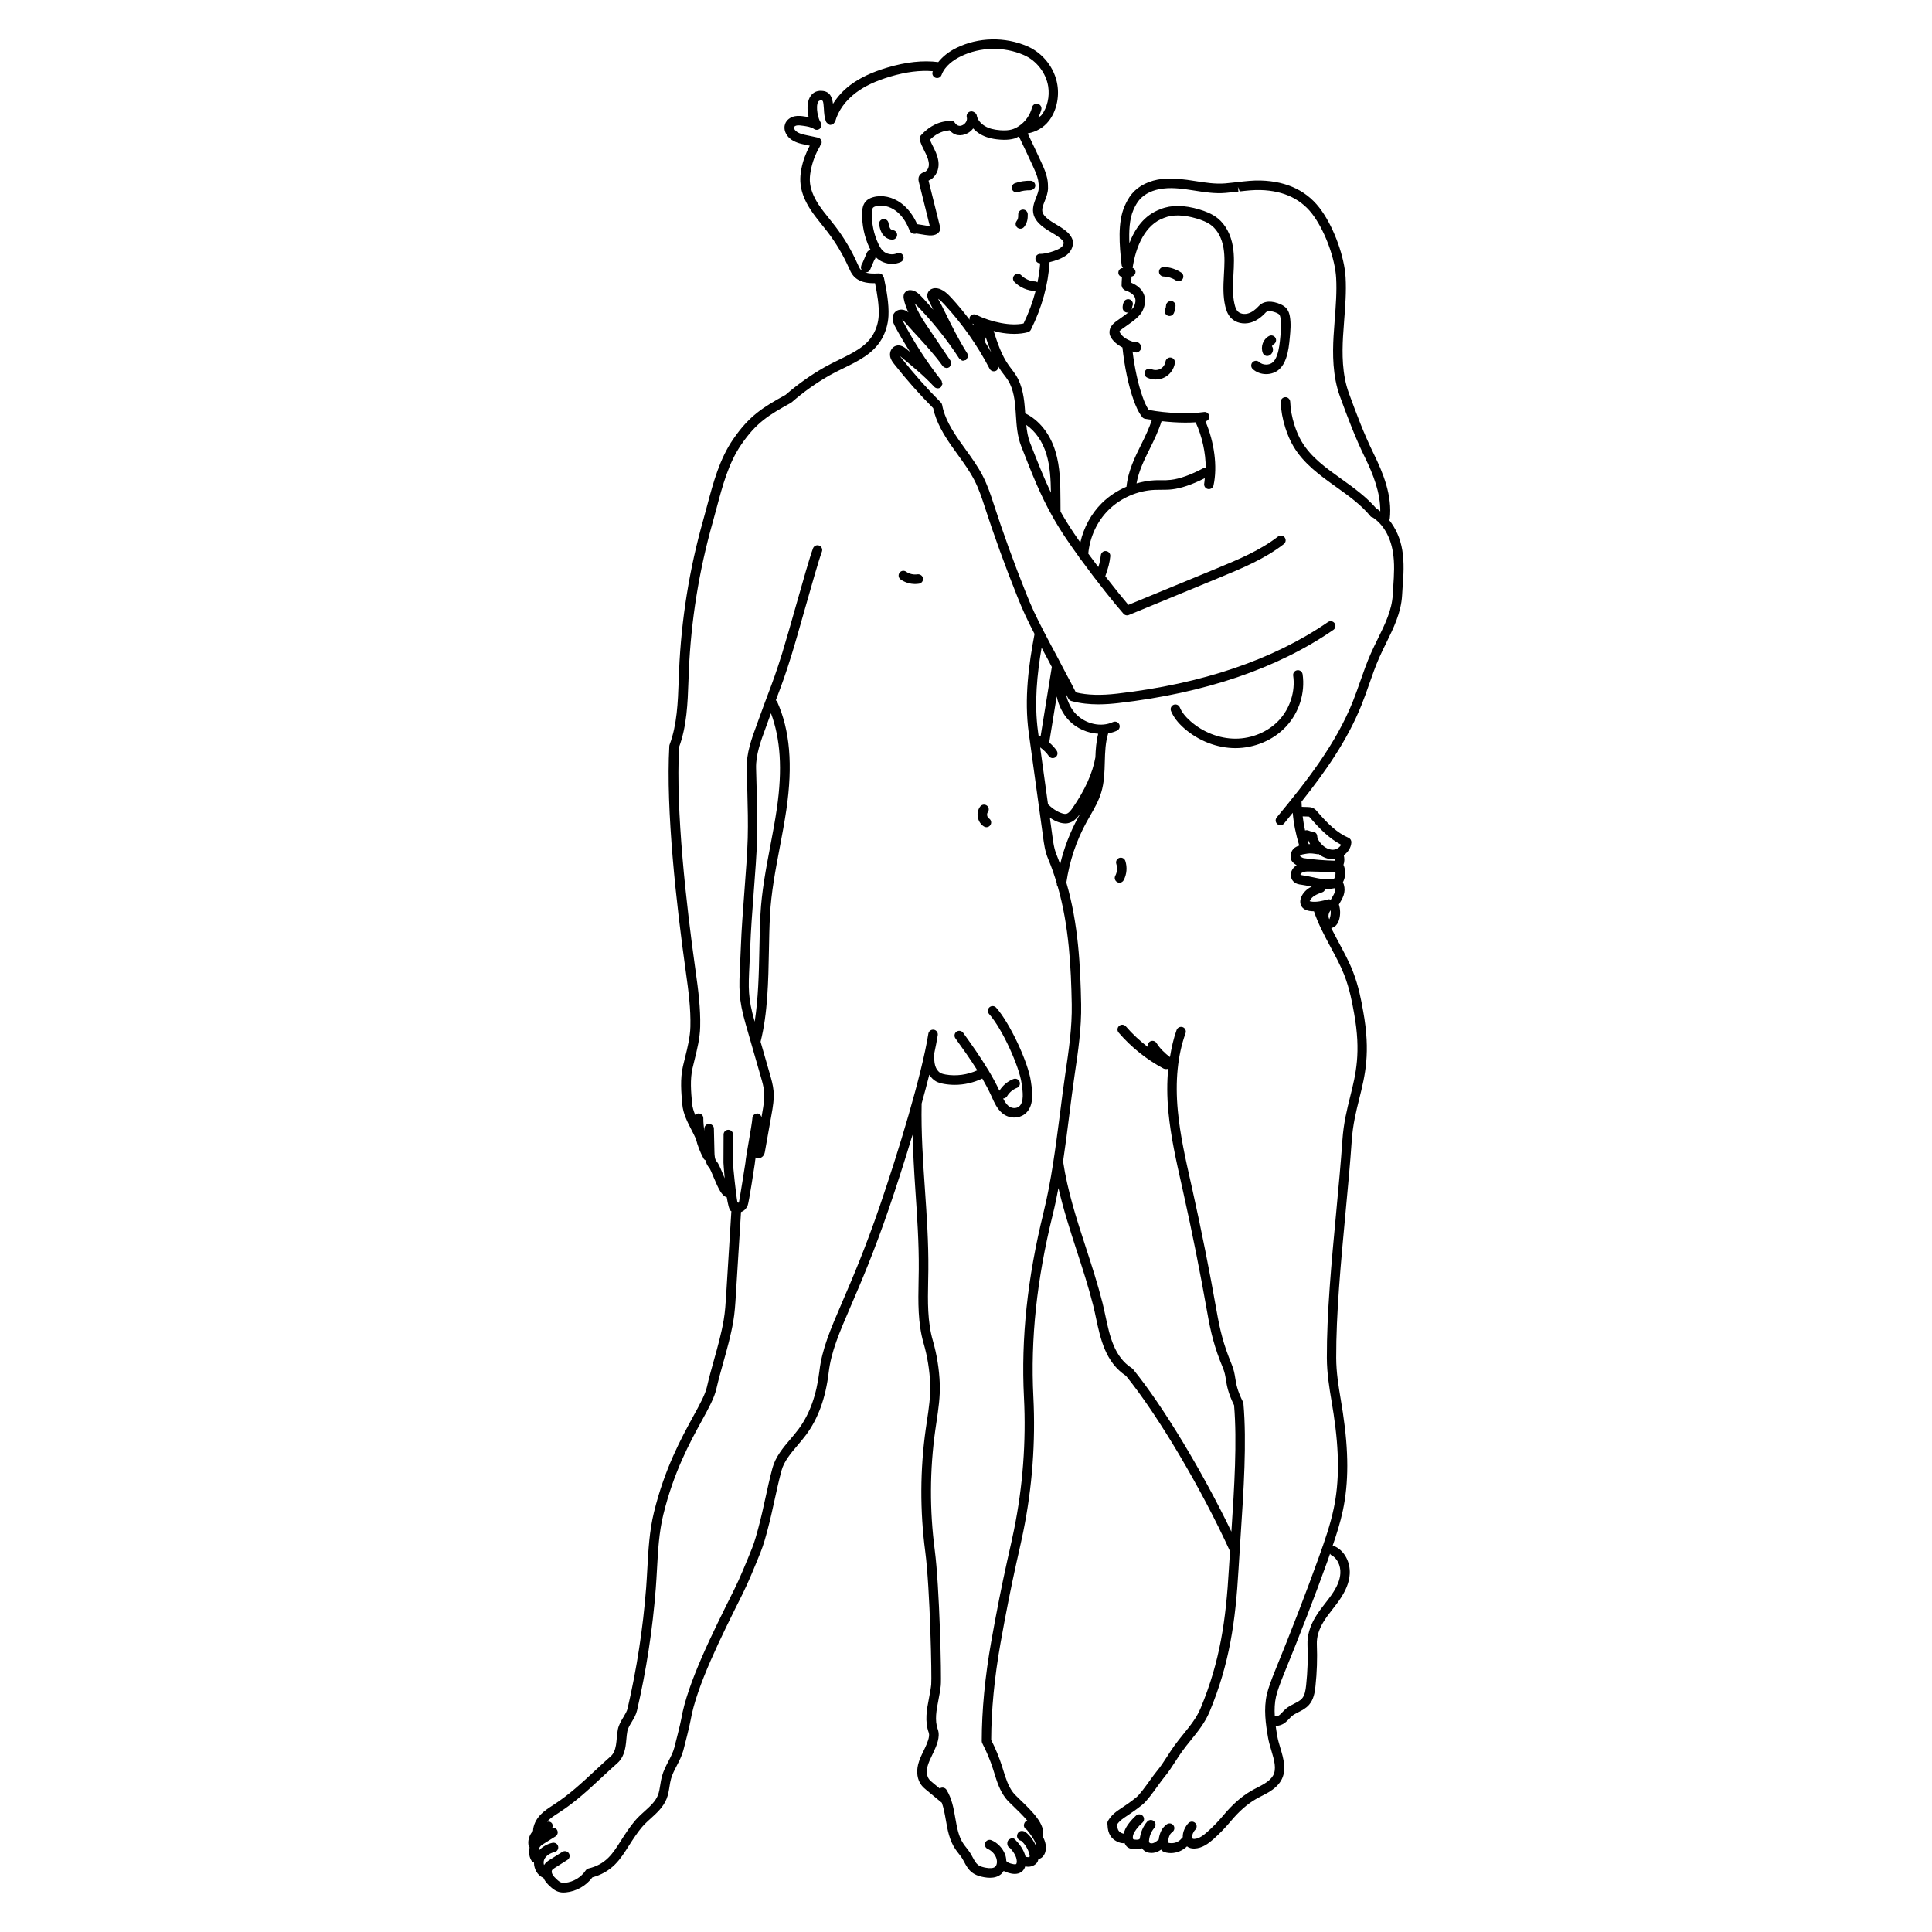 <?xml version="1.0" encoding="UTF-8"?>
<!-- Uploaded to: ICON Repo, www.svgrepo.com, Generator: ICON Repo Mixer Tools -->
<svg fill="#000000" width="800px" height="800px" version="1.1" viewBox="144 144 512 512" xmlns="http://www.w3.org/2000/svg">
 <g>
  <path d="m487.77 321.62c-0.691 0.102-1.164 0.734-1.062 1.426 0.609 4.144-0.828 8.672-3.742 11.805-2.848 3.059-7.148 4.891-11.512 4.902h-0.035c-4.246 0-8.594-1.684-11.93-4.625-1.395-1.23-2.316-2.43-2.828-3.664-0.262-0.645-0.996-0.945-1.641-0.691-0.641 0.266-0.953 0.996-0.691 1.641 0.656 1.598 1.793 3.098 3.492 4.594 3.793 3.34 8.746 5.254 13.598 5.254h0.039c5.043-0.012 10.035-2.144 13.352-5.703 3.477-3.734 5.117-8.922 4.394-13.887-0.109-0.68-0.766-1.168-1.434-1.051z"/>
  <path d="m440.64 371.35c-0.66 0.215-1.023 0.926-0.812 1.586 0.332 1.027 0.238 2.207-0.262 3.144-0.324 0.613-0.09 1.371 0.523 1.699 0.188 0.105 0.387 0.145 0.59 0.145 0.449 0 0.887-0.246 1.113-0.676 0.816-1.551 0.973-3.406 0.43-5.094-0.207-0.648-0.91-1.008-1.582-0.805z"/>
  <path d="m515.62 289.8c-0.508-3.125-1.762-5.844-3.477-7.984 0.047-0.105 0.145-0.18 0.16-0.309 0.715-6.141-1.773-12.211-4.293-17.336s-4.535-10.48-6.543-15.977c-1.832-5.012-1.793-10.625-1.551-14.957 0.086-1.477 0.203-2.957 0.312-4.434 0.289-3.688 0.586-7.5 0.371-11.301-0.297-5.359-2.992-12.898-6.277-17.547l-0.004-0.004c0-0.004-0.004-0.012-0.004-0.012s-0.004 0-0.004-0.004c-3.57-5.176-9.027-7.898-16.219-8.098-1.965-0.059-3.945 0.168-5.848 0.383 0 0-0.344 0.039-0.344 0.039-1.098 0.121-2.176 0.25-3.273 0.344-2.543 0.207-5.211-0.207-7.969-0.637-2.629-0.414-5.613-0.855-8.594-0.555-3.41 0.367-6.289 1.77-8.098 3.941-0.906 1.09-1.508 2.316-1.926 3.266-1.891 4.297-1.402 10.316-0.797 15.625 0.035 0.289 0.188 0.52 0.367 0.711 0 0.016-0.004 0.035-0.012 0.051l-0.105 0.012c-0.691 0.074-1.188 0.695-1.113 1.387 0.059 0.527 0.469 0.875 0.957 1.008-0.07 0.988-0.105 1.84-0.105 2.301 0 0.105 0.09 0.176 0.109 0.273 0.039 0.16 0.074 0.293 0.176 0.43 0.102 0.141 0.211 0.215 0.359 0.309 0.086 0.055 0.121 0.156 0.223 0.191 1.43 0.469 2.324 1.117 2.656 1.918 0.395 0.945-0.047 2.004-0.25 2.418-0.137 0.266-0.387 0.555-0.691 0.852 0.098-0.18 0.227-0.352 0.215-0.574-0.004-0.168 0.023-0.336 0.098-0.492 0.273-0.641-0.031-1.379-0.672-1.652-0.629-0.277-1.379 0.031-1.652 0.672-0.207 0.488-0.309 1.02-0.293 1.547 0.02 0.684 0.578 1.223 1.258 1.223h0.035c0.168-0.004 0.277-0.125 0.418-0.188-0.66 0.555-1.445 1.113-2.152 1.613l-1.129 0.805c-0.539 0.398-1.055 0.801-1.445 1.414-0.559 0.883-0.625 1.945-0.176 2.777 0.625 1.152 1.707 2.086 3.141 2.832 0.523 5.023 1.605 10.203 2.969 13.977 0.551 1.516 1.199 3.102 2.266 4.469 0.188 0.238 0.449 0.398 0.742 0.457 0.574 0.117 1.234 0.168 1.844 0.266-0.754 2.215-1.762 4.387-2.816 6.481-1.762 3.523-3.527 7.164-3.934 11.254-2.422 1.031-4.656 2.492-6.519 4.332-2.856 2.82-4.828 6.516-5.715 10.449-0.559-0.797-1.109-1.586-1.633-2.367-1.367-2.031-2.551-3.953-3.613-5.844l-0.02-3.176c-0.023-4.223-0.055-8.59-1.352-12.816-1.438-4.68-4.348-8.273-7.992-10.027l-0.051-0.777c-0.207-2.973-0.574-6.383-2.383-9.289-0.379-0.605-0.805-1.164-1.234-1.727-0.23-0.301-0.457-0.598-0.68-0.91-1.926-2.695-3.004-5.945-4.016-9.125 0.469 0.109 0.922 0.273 1.402 0.363 1.43 0.277 2.762 0.414 4.012 0.414 1.301 0 2.508-0.145 3.641-0.441 0.352-0.098 0.648-0.332 0.816-0.66 2.938-5.918 4.59-11.941 4.953-17.906 1.641-0.379 3.492-1.059 4.637-1.984 1.203-0.969 2.031-2.793 1.273-4.398-0.672-1.406-2.019-2.379-4.613-3.894-2.394-1.391-3.004-2.418-3.148-2.906-0.273-0.875 0.121-1.875 0.574-3.027 0.398-1.008 0.84-2.156 0.867-3.391 0.012-0.66-0.02-1.652-0.223-2.629-0.309-1.461-0.891-2.797-1.566-4.262-1.176-2.555-2.379-5.098-3.602-7.633 2.266-0.418 4.207-1.523 5.613-3.316 1.945-2.484 2.812-6.152 2.258-9.559-0.691-4.418-3.816-8.426-7.945-10.211-5.965-2.586-12.988-2.422-18.773 0.402-2.086 1.023-3.684 2.316-4.848 3.785-4.035-0.508-8.465-0.051-13.531 1.457-4.098 1.223-7.203 2.695-9.777 4.621-1.906 1.426-3.426 3.141-4.594 4.984-0.18-1.621-0.727-3.371-3.055-3.441-1.43-0.09-2.488 0.594-3.113 1.77-0.75 1.41-0.676 3.457-0.289 5.18-0.383-0.07-0.754-0.121-1.102-0.172-0.727-0.105-1.629-0.242-2.57-0.055-1.23 0.25-2.191 1.02-2.559 2.051-0.52 1.426 0.23 2.934 1.203 3.785 1.289 1.137 2.977 1.477 4.336 1.75 0.359 0.07 0.676 0.141 0.996 0.211-1.039 1.977-1.832 4.055-2.238 6.266-0.223 1.203-0.309 2.273-0.258 3.254 0.117 2.394 0.996 4.82 2.699 7.441 0.922 1.406 1.977 2.715 2.992 3.981 0.52 0.641 1.031 1.281 1.531 1.934 2.246 2.934 4.141 6.133 5.688 9.621 0.277 0.625 0.59 1.336 1.113 1.953 1.438 1.715 3.68 2 5.426 2 0.125 0 0.223-0.012 0.344-0.012 0.586 2.848 1.109 5.969 0.977 8.586-0.09 1.754-0.598 3.481-1.473 5.008-1.828 3.195-5.359 4.918-9.105 6.742-1.293 0.637-2.578 1.266-3.789 1.953-3.656 2.082-7.129 4.551-10.324 7.324-5.984 3.305-9.602 5.512-13.898 11.777-3.598 5.246-5.254 11.461-6.856 17.48-0.344 1.289-0.684 2.578-1.047 3.859-3.68 12.992-5.84 26.441-6.418 39.977l-0.102 2.648c-0.207 5.727-0.418 11.648-2.398 16.93-0.047 0.117-0.07 0.246-0.082 0.371-0.945 17.035 1.859 41.984 4.379 59.918 0.727 5.152 1.32 9.805 1.203 14.445-0.066 2.75-0.719 5.394-1.414 8.203-0.188 0.766-0.379 1.531-0.555 2.297-0.781 3.391-0.457 6.961-0.176 10.117 0.215 2.465 1.352 4.66 2.445 6.785 0.402 0.77 0.801 1.551 1.148 2.328 0 0.004 0.012 0.004 0.012 0.016 0.449 1.809 1.129 3.566 2.031 5.215 0.121 0.223 0.309 0.383 0.52 0.492 0.168 0.699 0.453 1.406 1.004 2 0.223 0.277 0.762 1.562 1.148 2.492 1.301 3.117 2.176 4.938 3.477 5.285 0.297 1.824 0.648 3.32 1.066 3.621 0.051 0.035 0.105 0.047 0.156 0.074l-1.379 22.172c-0.137 2.207-0.277 4.484-0.656 6.691-0.605 3.523-1.586 7.047-2.543 10.461-0.676 2.414-1.352 4.828-1.906 7.269-0.457 2-1.863 4.574-3.648 7.828-3.184 5.82-7.551 13.789-10.395 25.426-1.195 4.883-1.473 9.957-1.742 14.855-0.098 1.703-0.188 3.406-0.316 5.098-0.836 10.762-2.488 21.52-4.922 31.996-0.168 0.727-0.629 1.496-1.117 2.312-0.605 1.004-1.23 2.047-1.461 3.238-0.152 0.77-0.223 1.562-0.293 2.344-0.055 0.605-0.105 1.211-0.207 1.809-0.227 1.355-0.68 2.332-1.34 2.918-1.461 1.289-2.852 2.586-4.223 3.859-3.496 3.254-6.801 6.328-10.871 8.977l-0.309 0.203c-1.094 0.711-2.227 1.438-3.199 2.43-1.273 1.309-1.984 2.863-2.039 4.387-0.09 0.105-0.203 0.176-0.289 0.289-0.832 1.117-1.145 2.449-0.867 3.656 0.035 0.168 0.16 0.266 0.25 0.398-0.297 1.281-0.125 2.676 0.672 3.758 0.117 0.16 0.316 0.16 0.484 0.246 0 1.703 0.918 3.367 2.418 4.027 0.023 0.012 0.051 0.004 0.082 0.016 0.004 0.004 0 0.016 0.004 0.023 0.414 0.922 1.09 1.629 1.699 2.195 0.684 0.645 1.543 1.336 2.625 1.578 0.332 0.074 0.664 0.102 0.969 0.102 0.246 0 0.484-0.016 0.684-0.035 2.777-0.277 5.356-1.754 7.004-3.984 2.352-0.641 4.301-1.75 5.961-3.387 1.461-1.445 2.543-3.16 3.594-4.812 0.344-0.535 0.68-1.074 1.031-1.602 1.102-1.641 2.141-3.195 3.516-4.535 0.434-0.434 0.898-0.848 1.359-1.266 1.629-1.477 3.316-3.004 4.195-5.18 0.438-1.098 0.613-2.211 0.785-3.289 0.105-0.68 0.211-1.359 0.395-2.016 0.328-1.195 0.91-2.324 1.531-3.516 0.656-1.266 1.336-2.578 1.734-4.039 0.309-1.145 1.684-6.566 1.914-7.93 1.551-9.059 8.051-22.066 13.785-33.543 1.473-2.938 3.164-7.043 4.777-11.055 0.805-2.004 1.371-4.133 1.867-6.004 0.715-2.691 1.281-5.269 1.844-7.848 0.555-2.539 1.109-5.082 1.82-7.734 0.664-2.492 2.434-4.574 4.301-6.777 0.777-0.918 1.547-1.82 2.238-2.754 3.215-4.348 5.168-9.766 5.981-16.551 0.656-5.488 2.746-10.34 5.906-17.684 2.715-6.309 6.086-14.156 10.047-25.723 1.984-5.805 4.203-12.68 6.266-19.555 0.156 4.926 0.418 9.844 0.746 14.652 0.473 6.918 0.961 14.07 0.902 21.09-0.012 1.023-0.031 2.055-0.051 3.09-0.105 5.441-0.223 11.074 1.34 16.465 0.996 3.438 1.598 7.164 1.734 10.797 0.121 3.219-0.371 6.516-0.848 9.703l-0.324 2.195c-1.508 10.734-1.559 21.66-0.137 32.461 1.289 9.82 1.773 33.441 1.586 35.262-0.121 1.168-0.352 2.348-0.578 3.527-0.59 3.031-1.195 6.168-0.07 9.238 0.367 1.008-0.492 2.902-0.957 3.918l-0.492 1.043c-0.52 1.066-1.055 2.18-1.367 3.41-0.527 2.09-0.211 4.102 0.867 5.512 0.422 0.555 0.938 0.977 1.414 1.371l3.996 3.301c0.484 1.402 0.77 2.918 1.047 4.504 0.457 2.656 0.938 5.402 2.519 7.758 0.277 0.418 0.586 0.812 0.891 1.199 0.301 0.383 0.605 0.766 0.867 1.176 0.215 0.332 0.406 0.695 0.594 1.047 0.492 0.922 1.055 1.965 2.016 2.731 1.027 0.82 2.266 1.129 3.234 1.305 0.574 0.105 1.102 0.156 1.594 0.156 1.184 0 2.137-0.309 2.887-0.918 0.312-0.258 0.523-0.574 0.73-0.887 0.48 0.246 0.973 0.43 1.391 0.539 0.441 0.121 0.988 0.242 1.551 0.242 0.621 0 1.266-0.141 1.844-0.578 0.449-0.336 0.746-0.84 0.941-1.422 0.23 0.035 0.434 0.102 0.684 0.102 0.086 0 0.172 0 0.262-0.004 0.945-0.059 1.762-0.492 2.242-1.188 0.16-0.238 0.211-0.523 0.289-0.801 0.473-0.145 0.926-0.379 1.25-0.781 0.398-0.48 0.637-1.082 0.715-1.797 0.141-1.285-0.277-2.469-0.832-3.512 0.887-3.019-2.785-6.609-5.828-9.531-0.852-0.82-1.652-1.594-2-2.047-1.285-1.668-1.93-3.727-2.609-5.906l-0.328-1.055c-0.77-2.398-1.738-4.742-2.875-6.977 0.023-7.918 0.863-16.582 2.488-25.73 1.387-7.785 2.762-14.742 4.211-21.27l0.484-2.144c0.453-2.004 0.906-4.019 1.316-6.035 2.383-11.734 3.285-23.766 2.68-35.754-0.777-15.371 0.902-31.156 5.129-48.254 0.578-2.336 1.066-4.699 1.516-7.074 1.316 5.688 3.082 11.168 4.82 16.516 1.531 4.699 3.113 9.559 4.375 14.535 0.277 1.098 0.523 2.238 0.766 3.406 1.168 5.488 2.488 11.695 7.941 15.305 8.445 10.395 19.984 29.859 27.57 46.496-0.102 1.527-0.203 3.078-0.293 4.566-0.789 13.621-2.324 24.566-7.496 37.004-1.062 2.555-2.746 4.637-4.527 6.832-0.832 1.027-1.672 2.066-2.465 3.168-0.637 0.887-1.234 1.805-1.824 2.727-0.922 1.43-1.793 2.781-2.828 4.016-0.434 0.523-1.062 1.391-1.77 2.363-1.152 1.598-2.734 3.793-3.582 4.488-1.602 1.305-2.828 2.117-3.809 2.769-1.57 1.047-2.711 1.805-3.734 3.492-0.16 0.266-0.207 0.637-0.152 0.941 0.016 0.09 0.02 0.207 0.031 0.344 0.059 0.953 0.203 3.195 2.684 4.297 0.574 0.262 1.066 0.359 1.492 0.359 0.133 0 0.191-0.059 0.309-0.082 0.203 0.469 0.449 0.887 0.812 1.148 0.574 0.414 1.223 0.469 1.594 0.504 0.258 0.023 0.523 0.047 0.801 0.047 0.309 0 0.625-0.023 0.953-0.098 0.168-0.035 0.289-0.133 0.438-0.188 0.336 0.438 0.754 0.816 1.293 1.023 0.395 0.152 0.82 0.227 1.258 0.227 0.352 0 0.711-0.051 1.059-0.145 0.578-0.16 1.066-0.438 1.5-0.742 0.117 0.125 0.195 0.281 0.336 0.379 0.363 0.242 0.746 0.348 1.055 0.418 0.395 0.086 0.785 0.121 1.184 0.121 1.598 0 3.164-0.676 4.297-1.793 0.051 0.035 0.082 0.102 0.137 0.137 0.469 0.301 1.031 0.453 1.672 0.453 0.07 0 0.137 0 0.211-0.004 1.996-0.082 3.633-1.305 4.977-2.488 1.605-1.438 3.125-2.996 4.492-4.637 2.262-2.707 4.402-4.602 6.734-5.965 0.508-0.297 1.031-0.559 1.551-0.832 0.629-0.316 1.258-0.645 1.859-1.004 1.496-0.898 2.559-1.883 3.246-3.027 1.621-2.719 0.672-5.918-0.172-8.734-0.312-1.043-0.621-2.082-0.797-3.074-0.16-0.926-0.312-1.863-0.438-2.812 0.07 0.004 0.133 0.051 0.203 0.051 0.762 0 1.562-0.273 2.262-0.797 0.422-0.316 0.785-0.707 1.152-1.09 0.215-0.23 0.43-0.469 0.664-0.672 0.48-0.406 1.098-0.727 1.754-1.055 0.938-0.473 1.996-1.008 2.805-1.934 1.246-1.414 1.535-3.285 1.715-4.934 0.398-3.664 0.52-7.379 0.371-11.047-0.082-1.945 0.48-3.883 1.703-5.934 0.719-1.195 1.57-2.293 2.481-3.461 0.559-0.719 1.125-1.441 1.652-2.191 1.832-2.606 2.75-4.871 2.875-7.144 0.176-3.109-1.355-6.012-3.809-7.227-0.25-0.121-0.52-0.098-0.781-0.051 1.098-3.199 2.098-6.316 2.777-9.543 1.559-7.375 1.551-15.609-0.004-25.91-0.172-1.125-0.352-2.227-0.535-3.332-0.629-3.754-1.219-7.301-1.23-11.191-0.039-11.664 1.234-25.277 2.469-38.43 0.637-6.746 1.234-13.113 1.641-19.059 0.297-4.336 1.16-7.793 1.988-11.133 1.566-6.281 3.043-12.219 1.066-23.145l-0.098-0.52c-0.406-2.297-1.094-6.144-2.648-10.137-0.992-2.543-2.402-5.152-3.762-7.68-0.672-1.25-1.34-2.516-1.977-3.777 0.441-0.121 0.871-0.316 1.219-0.664 0.441-0.453 0.746-1.047 0.938-1.82 0.309-1.25 0.258-2.555-0.125-3.777l0.336-0.574c0.422-0.727 0.906-1.547 1.09-2.527 0.176-0.945 0.051-1.934-0.352-2.805 0.73-1.387 0.801-3.129 0.141-4.609 0.297-0.805 0.289-1.691 0.086-2.527 1.117-0.828 1.926-2.023 2.004-3.406 0.031-0.523-0.273-1.02-0.754-1.23-3.055-1.324-5.512-3.723-8.262-6.918-0.266-0.316-0.637-0.742-1.203-0.988-0.48-0.211-0.941-0.227-1.293-0.242l-1.629-0.051c-0.02-0.453-0.059-0.898-0.07-1.367 6.367-8.016 12.148-16.242 15.93-25.688 0.719-1.789 1.359-3.617 1.996-5.441 0.828-2.359 1.676-4.793 2.695-7.094 0.562-1.27 1.184-2.535 1.805-3.793 1.953-3.977 3.981-8.086 4.231-12.691l0.133-2.121c0.25-3.191 0.465-6.492-0.086-9.832zm-66.891-26.938c1.16-2.309 2.293-4.711 3.102-7.246 2.09 0.227 4.219 0.383 6.246 0.383 0.961 0 1.895-0.023 2.781-0.082 1.719 3.734 2.68 8.148 2.664 12.078-0.195 0.004-0.395-0.039-0.574 0.055-3.391 1.805-6.312 2.852-8.691 3.117-0.867 0.102-1.734 0.121-2.621 0.098-0.594-0.02-1.148-0.004-1.719 0.02-1.602 0.07-3.18 0.387-4.727 0.82 0.562-3.176 1.988-6.148 3.539-9.242zm-27.441 1.441c1.008 3.289 1.168 6.797 1.215 10.258-1.867-3.926-3.465-7.941-5.301-12.645l-0.238-0.598c-0.578-1.48-0.828-3.074-0.992-4.707 2.375 1.633 4.277 4.309 5.316 7.691zm-19.297-34.129c-0.105-0.141-0.211-0.277-0.316-0.418 0.105 0.051 0.215 0.082 0.324 0.133zm4.691 7.199c-0.508-0.883-1.027-1.754-1.57-2.609 0-0.023 0.023-0.047 0.023-0.074-0.031-0.414-0.039-0.922 0.098-1.32 0.422 1.312 0.902 2.664 1.449 4.004zm-35.418-23.434c-1.57-3.547-3.566-6.918-5.93-10.004-0.516-0.676-1.043-1.328-1.57-1.984-1.027-1.273-1.996-2.473-2.848-3.777-1.43-2.203-2.207-4.281-2.297-6.184-0.035-0.789 0.035-1.668 0.223-2.684 0.422-2.324 1.25-4.519 2.453-6.531 0.023-0.047 0-0.098 0.02-0.145 0.203-0.176 0.359-0.406 0.414-0.691 0.137-0.684-0.312-1.344-0.992-1.477l-1.285-0.277c-0.438-0.098-0.871-0.191-1.359-0.289-1.168-0.238-2.379-0.48-3.164-1.164-0.398-0.348-0.578-0.816-0.5-1.039 0.066-0.188 0.359-0.367 0.684-0.438 0.516-0.098 1.152-0.004 1.715 0.074 1.047 0.152 2.133 0.312 2.887 0.84 0.504 0.359 1.184 0.297 1.617-0.141 0.434-0.434 0.488-1.117 0.133-1.617-0.637-0.887-1.367-4.07-0.664-5.391 0.152-0.277 0.383-0.418 0.82-0.434 0.402 0.012 0.59 0.016 0.711 2.215 0.059 1.125 0.133 2.387 0.621 3.527 0.012 0.023 0.039 0.031 0.051 0.051 0.074 0.156 0.223 0.238 0.359 0.348 0.121 0.102 0.207 0.223 0.352 0.273 0.023 0.012 0.035 0.039 0.066 0.051 0.109 0.031 0.223 0.047 0.332 0.047 0.105 0 0.191-0.07 0.293-0.098 0.066-0.016 0.137 0.023 0.203 0 0.047-0.02 0.055-0.074 0.098-0.098 0.188-0.102 0.312-0.25 0.43-0.438 0.051-0.082 0.121-0.133 0.152-0.223 0.012-0.031 0.039-0.039 0.051-0.07 0.785-2.84 2.746-5.559 5.527-7.637 2.328-1.742 5.188-3.082 8.992-4.227 4.246-1.27 7.965-1.723 11.359-1.445-0.016 0.039-0.047 0.082-0.059 0.121-0.238 0.648 0.098 1.371 0.746 1.613 0.66 0.242 1.375-0.09 1.617-0.746 0.898-2.438 3.269-4.027 5.106-4.926 5.133-2.508 11.359-2.644 16.668-0.352 3.356 1.449 5.898 4.715 6.481 8.305 0.434 2.695-0.25 5.684-1.758 7.602-0.262 0.309-0.598 0.469-0.875 0.719 0.336-0.691 0.625-1.406 0.812-2.156 0.168-0.676-0.242-1.359-0.922-1.527-0.676-0.188-1.359 0.246-1.527 0.918-0.504 2.031-1.789 3.859-3.531 4.996-0.621 0.422-1.258 0.719-1.887 0.887-0.82 0.227-1.793 0.281-3.043 0.191-1.715-0.133-2.984-0.48-4.012-1.09-1.195-0.699-2.023-1.785-2.18-2.816-0.082-0.539-0.68-0.992-1.219-1.09-0.43-0.059-0.855 0.09-1.148 0.402-0.289 0.328-0.391 0.773-0.273 1.191 0.195 0.695-0.266 1.594-1.027 2-0.367 0.195-0.734 0.297-1.059 0.223-0.402-0.066-0.816-0.367-1.082-0.797-0.367-0.586-1.129-0.746-1.715-0.402-0.055 0-0.098-0.055-0.156-0.047-3.309 0.246-5.715 2.207-7.148 3.805-0.289 0.316-0.395 0.754-0.277 1.168 0.289 1.055 0.754 1.996 1.211 2.902l0.371 0.75c0.434 0.906 0.871 1.977 0.828 3.004-0.031 0.727-0.406 1.582-1.18 1.867-0.348 0.117-1.004 0.336-1.359 1.008-0.371 0.684-0.188 1.387-0.105 1.676 0.535 2.082 1.059 4.207 1.578 6.34 0.434 1.773 0.867 3.543 1.309 5.289h-0.035c-0.621-0.039-1.25-0.156-1.875-0.266-0.48-0.086-0.953-0.168-1.426-0.227-1.09-2.41-2.519-4.273-4.246-5.551-2.266-1.676-5.062-2.277-7.453-1.594-0.836 0.238-1.465 0.594-1.93 1.109-0.785 0.871-0.926 1.996-0.957 2.977-0.098 3.199 0.574 6.43 1.941 9.34 0.082 0.168 0.203 0.367 0.293 0.551-0.406 0.07-0.789 0.277-0.961 0.68l-1.258 2.949c-0.152 0.188-0.246 0.406-0.277 0.648-0.168 0.453 0 0.926 0.328 1.27-0.168-0.117-0.352-0.211-0.484-0.363-0.297-0.34-0.516-0.832-0.797-1.477zm49.289 251.37c-4.289 17.336-5.984 33.363-5.195 48.984 0.594 11.777-0.293 23.598-2.637 35.125-0.406 2-0.855 3.996-1.305 5.984l-0.484 2.156c-1.457 6.566-2.84 13.551-4.231 21.371-1.672 9.418-2.523 18.328-2.527 26.48 0 0.203 0.051 0.402 0.141 0.578 1.137 2.191 2.102 4.5 2.856 6.856l0.324 1.031c0.715 2.297 1.457 4.672 3.019 6.691 0.465 0.605 1.254 1.367 2.254 2.328 0.883 0.848 2.344 2.254 3.5 3.637-0.07 0.02-0.152-0.016-0.211 0.016-0.488 0.246-0.785 0.828-0.707 1.371 0.07 0.43 0.379 0.82 0.777 1.004 0.453 0.543 0.883 1.117 1.285 1.703 0.562 0.805 1.152 1.812 1.23 2.781-0.645-1.5-1.559-2.883-2.852-3.871-0.348-0.273-0.992-0.395-1.422-0.246-0.598 0.23-0.969 0.977-0.805 1.598 0.133 0.5 0.574 0.875 1.074 0.957 1.031 0.91 1.797 2.156 2.144 3.473 0.152 0.578 0.066 0.75 0.066 0.75-0.016 0.023-0.125 0.09-0.328 0.105-0.195 0.016-0.473-0.055-0.742-0.109-0.43-1.883-1.668-3.438-2.805-4.606-0.43-0.449-1.039-0.336-1.543 0.012-0.504 0.352-0.605 1.18-0.336 1.738 0.133 0.277 0.328 0.449 0.562 0.527 0.898 0.988 1.758 2.207 1.805 3.496 0.016 0.449-0.105 0.715-0.18 0.77-0.055 0.039-0.316 0.168-1.223-0.09-0.281-0.074-1.145-0.301-1.359-0.707-0.004-0.012-0.016-0.012-0.02-0.02-0.023-0.594-0.109-1.184-0.312-1.707-0.625-1.672-1.977-3.094-3.613-3.793-0.629-0.273-1.379 0.02-1.652 0.66-0.273 0.641 0.023 1.379 0.664 1.652 1.02 0.438 1.855 1.32 2.242 2.359 0.297 0.789 0.289 1.898-0.312 2.387-0.453 0.363-1.27 0.449-2.438 0.23-0.676-0.121-1.527-0.324-2.109-0.789-0.559-0.449-0.953-1.18-1.367-1.953-0.223-0.414-0.441-0.828-0.695-1.215-0.309-0.48-0.656-0.926-1.008-1.371-0.273-0.344-0.539-0.684-0.781-1.047-1.285-1.914-1.691-4.281-2.133-6.793-0.438-2.543-0.898-5.168-2.328-7.477-0.367-0.59-1.148-0.77-1.734-0.406-0.023 0.016-0.023 0.051-0.051 0.066l-1.84-1.523c-0.383-0.316-0.742-0.609-0.988-0.938-0.598-0.781-0.762-2.039-0.43-3.359 0.25-0.984 0.711-1.934 1.188-2.938l0.52-1.094c0.656-1.441 1.75-3.848 1.031-5.824-0.887-2.418-0.367-5.082 0.18-7.898 0.242-1.25 0.484-2.504 0.609-3.75 0.23-2.262-0.348-26.344-1.594-35.84-1.387-10.586-1.344-21.277 0.133-31.785l0.316-2.176c0.492-3.305 1.008-6.723 0.875-10.176-0.145-3.828-0.781-7.769-1.832-11.395-1.457-5.023-1.352-10.461-1.246-15.715 0.02-1.043 0.039-2.082 0.051-3.117 0.066-7.109-0.43-14.312-0.906-21.281-0.508-7.406-1.031-15.059-0.875-22.566 0-0.023-0.023-0.039-0.023-0.066 0.742-2.664 1.441-5.269 2.051-7.723 0.488 0.73 1.066 1.367 1.789 1.758 0.707 0.379 1.449 0.543 2.09 0.664 0.953 0.168 1.918 0.25 2.887 0.25 2.516 0 5.023-0.594 7.281-1.668 0.852 1.48 1.664 2.984 2.363 4.535l0.188 0.414c0.629 1.406 1.344 3.012 2.676 4.176 0.918 0.801 2.09 1.211 3.25 1.211 0.988 0 1.961-0.301 2.754-0.902 2.621-2 2.035-6.004 1.723-8.16l-0.059-0.43c-0.707-5.144-5.617-15.609-9.215-19.633-0.465-0.516-1.258-0.562-1.777-0.102-0.52 0.465-0.562 1.258-0.102 1.785 3.566 3.988 8.012 14.008 8.602 18.297l0.066 0.449c0.238 1.637 0.684 4.695-0.754 5.789-0.77 0.594-2.012 0.504-2.816-0.195-0.574-0.508-0.992-1.203-1.375-1.953 0.418-0.012 0.828-0.223 1.055-0.609 0.59-0.992 1.508-1.777 2.586-2.191 0.645-0.25 0.973-0.977 0.719-1.629-0.25-0.648-0.977-0.977-1.633-0.727-1.543 0.594-2.836 1.707-3.715 3.102-0.84-1.832-1.82-3.594-2.848-5.32-0.023-0.07 0.012-0.152-0.031-0.215-0.047-0.074-0.137-0.086-0.191-0.145-2.031-3.359-4.293-6.566-6.539-9.684-0.406-0.559-1.199-0.684-1.758-0.289-0.562 0.406-0.695 1.195-0.289 1.762 1.98 2.75 3.977 5.566 5.805 8.484-2.602 1.18-5.57 1.617-8.395 1.117-0.441-0.082-0.945-0.191-1.344-0.402-0.637-0.344-1.152-1.047-1.422-1.93-0.297-0.988-0.277-2.098-0.223-2.953 0.004-0.066-0.051-0.105-0.055-0.168 0.383-1.793 0.715-3.488 0.957-4.988 0.105-0.684-0.359-1.336-1.047-1.441-0.695-0.098-1.336 0.359-1.445 1.047-1.773 11.109-8.004 31.457-12.809 45.504-3.926 11.477-7.281 19.281-9.977 25.543-3.246 7.547-5.391 12.535-6.086 18.383-0.762 6.344-2.559 11.359-5.508 15.352-0.656 0.887-1.391 1.754-2.125 2.621-1.969 2.316-4.012 4.719-4.82 7.758-0.715 2.691-1.281 5.269-1.844 7.848-0.555 2.539-1.109 5.082-1.82 7.734-0.504 1.895-1.023 3.859-1.773 5.719-1.594 3.953-3.266 8.012-4.695 10.871-5.812 11.633-12.398 24.816-14.016 34.242-0.195 1.16-1.496 6.328-1.863 7.691-0.324 1.203-0.918 2.336-1.535 3.535-0.656 1.258-1.328 2.559-1.727 4.012-0.207 0.75-0.328 1.527-0.449 2.297-0.156 0.984-0.301 1.91-0.629 2.734-0.664 1.648-2.066 2.918-3.551 4.262-0.488 0.438-0.973 0.875-1.43 1.328-1.562 1.527-2.719 3.258-3.844 4.934-0.367 0.543-0.719 1.102-1.066 1.656-1.02 1.602-1.98 3.125-3.238 4.367-1.445 1.43-3.113 2.336-5.246 2.84-0.312 0.074-0.586 0.266-0.762 0.527-1.188 1.809-3.269 3.062-5.426 3.273-0.281 0.031-0.598 0.047-0.855-0.016-0.504-0.109-1.004-0.523-1.465-0.957-0.422-0.398-0.887-0.871-1.117-1.387-0.168-0.371-0.188-0.777-0.039-1.008 0.125-0.203 0.457-0.418 0.75-0.605 1.09-0.711 2.191-1.402 3.301-2.082 0.594-0.359 0.781-1.137 0.418-1.727-0.367-0.594-1.148-0.789-1.734-0.418-1.129 0.691-2.246 1.391-3.356 2.109-0.465 0.297-1.098 0.711-1.516 1.391-0.141-0.457-0.141-0.984 0.039-1.43 0.465-1.133 1.723-1.785 2.746-2.004 0.68-0.152 1.109-0.828 0.957-1.508-0.152-0.676-0.82-1.078-1.5-0.953-1.523 0.344-2.805 1.117-3.68 2.156 0.023-0.469 0.191-0.934 0.504-1.258 0.262-0.277 0.625-0.508 1.074-0.785l2.898-1.805c0.59-0.363 0.77-1.145 0.402-1.734-0.281-0.453-0.801-0.574-1.301-0.48 0.172-0.344 0.23-0.727 0.051-1.094-0.258-0.527-0.828-0.699-1.375-0.594 0.051-0.055 0.109-0.133 0.156-0.176 0.77-0.789 1.738-1.414 2.762-2.074l0.316-0.207c4.258-2.769 7.637-5.914 11.215-9.246 1.355-1.258 2.731-2.539 4.176-3.812 1.109-0.977 1.832-2.453 2.156-4.394 0.109-0.66 0.172-1.328 0.23-1.996 0.066-0.699 0.121-1.395 0.258-2.086 0.145-0.754 0.629-1.57 1.148-2.422 0.562-0.945 1.152-1.93 1.41-3.039 2.457-10.602 4.137-21.488 4.977-32.371 0.133-1.715 0.227-3.438 0.324-5.152 0.262-4.793 0.535-9.75 1.672-14.395 2.766-11.316 7.031-19.121 10.156-24.816 1.879-3.426 3.359-6.137 3.894-8.48 0.551-2.41 1.215-4.781 1.879-7.152 0.973-3.473 1.977-7.059 2.606-10.715 0.402-2.336 0.543-4.691 0.684-6.957l1.371-22.078c0.625-0.215 1.281-0.676 1.754-1.707 0.301-0.523 1.895-10.984 1.898-11.074 0.023-0.348 0.117-0.973 0.227-1.688 0.141 0.055 0.25 0.188 0.402 0.207 0.09 0.016 0.18 0.02 0.266 0.02 0.488 0 0.941-0.203 1.27-0.562 0.363-0.395 0.453-0.855 0.508-1.137l1.762-9.898c0.344-1.914 0.73-4.086 0.539-6.246-0.141-1.57-0.562-3.043-0.977-4.481l-2.469-8.578c0-0.004 0.012-0.012 0.012-0.016 1.891-7.512 2.051-15.992 2.207-24.188 0.059-3.176 0.121-6.312 0.281-9.34 0.316-5.965 1.457-11.957 2.555-17.754 0.629-3.32 1.285-6.758 1.785-10.168 1.738-11.941 0.957-21.059-2.465-28.691-0.066-0.152-0.223-0.207-0.332-0.312 0.074-0.207 0.168-0.441 0.242-0.641 1.301-3.445 2.324-6.172 3.879-11.211 1.023-3.301 2.363-8.047 3.688-12.715 1.742-6.144 3.543-12.5 4.41-14.836 0.242-0.656-0.09-1.375-0.742-1.617-0.66-0.242-1.375 0.098-1.617 0.742-0.902 2.43-2.629 8.551-4.469 15.023-1.32 4.66-2.656 9.375-3.672 12.672-1.531 4.957-2.543 7.652-3.828 11.059-0.676 1.793-1.426 3.785-2.352 6.387l-0.586 1.605c-1.367 3.715-2.769 7.559-2.664 11.602l0.172 6.41c0.102 3.945 0.207 8.027 0.098 12.02-0.117 4.117-0.492 9.047-0.891 14.273-0.371 4.914-0.762 9.992-0.918 14.363-0.066 1.824-0.141 3.402-0.211 4.797-0.309 6.309-0.449 9.184 1.457 15.82l4.027 13.996c0.379 1.316 0.77 2.672 0.887 4.004 0.16 1.828-0.18 3.734-0.508 5.578l-0.195 1.168c-0.121-0.535-0.504-0.984-1.078-1.012-0.742 0.055-1.289 0.5-1.328 1.188-0.055 0.945-0.535 3.715-0.957 6.156-0.43 2.473-0.836 4.812-0.906 5.769-0.066 0.523-1.531 9.668-1.676 10.262-0.07 0.152-0.125 0.246-0.18 0.309-0.086-0.039-0.156-0.105-0.25-0.121-0.43-2.309-1.164-9.578-1.188-10.504l0.031-7.465c0-0.695-0.559-1.258-1.254-1.266h-0.004c-0.695 0-1.258 0.559-1.258 1.254l-0.031 7.465c0 0.047 0.117 1.879 0.328 4.137-0.195-0.457-0.383-0.902-0.527-1.254-0.719-1.727-1.148-2.727-1.617-3.234-0.488-0.523-0.551-1.496-0.574-2.527l-0.145-6.191c-0.016-0.691-0.59-1.148-1.289-1.23-0.695 0.016-1.25 0.594-1.23 1.289l0.016 0.605c-0.188-1.113-0.312-2.242-0.297-3.371 0.012-0.695-0.551-1.266-1.246-1.273h-0.016c-0.352 0-0.664 0.152-0.891 0.387-0.418-1.008-0.734-2.016-0.828-3.047-0.281-3.109-0.57-6.328 0.121-9.332 0.172-0.75 0.359-1.5 0.543-2.254 0.695-2.816 1.414-5.723 1.484-8.746 0.117-4.832-0.488-9.582-1.23-14.855-2.5-17.75-5.273-42.406-4.367-59.234 2.066-5.617 2.277-11.68 2.488-17.543l0.102-2.629c0.57-13.336 2.699-26.59 6.324-39.395 0.363-1.293 0.711-2.594 1.059-3.898 1.547-5.805 3.148-11.812 6.5-16.695 4.012-5.848 7.262-7.812 13.133-11.055 0.039-0.02 0.047-0.074 0.082-0.102 0.047-0.031 0.102-0.02 0.141-0.051 3.102-2.711 6.481-5.113 10.035-7.141 1.164-0.66 2.402-1.266 3.652-1.875 3.914-1.91 7.965-3.883 10.184-7.754 1.066-1.863 1.688-3.984 1.797-6.133 0.16-3.176-0.52-6.891-1.203-10.117-0.016-0.082-0.102-0.117-0.133-0.191-0.133-0.551-0.52-0.957-1.23-0.961-1.449 0.09-2.891 0.074-3.914-0.414 0.156 0.066 0.316 0.141 0.484 0.141 0.336 0 0.676-0.137 0.922-0.398 0.09-0.098 0.168-0.227 0.227-0.367l0.012 0.004 1.109-2.59c0.07-0.07 0.137-0.145 0.195-0.238 0.105-0.16 0.059-0.367 0.109-0.551 0.055 0.059 0.086 0.125 0.145 0.188 1.117 1.109 2.66 1.699 4.203 1.699 0.805 0 1.605-0.16 2.344-0.5 0.637-0.289 0.918-1.031 0.629-1.664-0.281-0.641-1.039-0.922-1.668-0.629-1.203 0.535-2.777 0.25-3.734-0.695-0.535-0.535-0.918-1.27-1.188-1.855-1.199-2.555-1.789-5.387-1.703-8.191 0.016-0.5 0.066-1.102 0.309-1.367 0.09-0.102 0.293-0.242 0.746-0.367 1.613-0.457 3.641-0.012 5.269 1.195 1.449 1.074 2.656 2.711 3.551 4.922 0.07 0.367 0.418 0.855 0.75 1.031 0.312 0.168 0.781 0.207 1.117 0.098 0.016-0.012 0.035-0.016 0.051-0.02 0.418 0.055 0.84 0.125 1.258 0.203 0.727 0.125 1.445 0.25 2.168 0.301 1.789 0.098 2.539-0.672 2.82-1.336 0.105-0.258 0.133-0.535 0.059-0.805-0.527-2.055-1.047-4.16-1.562-6.262-0.492-2.004-0.988-4.019-1.523-6.121 1.516-0.594 2.578-2.215 2.656-4.066 0.066-1.594-0.539-3.078-1.074-4.191l-0.395-0.797c-0.309-0.609-0.594-1.188-0.82-1.785 1.148-1.129 2.832-2.297 4.973-2.457 0.066-0.004 0.098-0.066 0.156-0.082 0.621 0.656 1.352 1.164 2.191 1.301 0.855 0.152 1.805-0.023 2.664-0.488 0.594-0.316 1.098-0.762 1.484-1.281 0.523 0.59 1.16 1.113 1.891 1.543 1.352 0.797 3.019 1.266 5.098 1.426 0.363 0.031 0.789 0.055 1.258 0.055 0.805 0 1.727-0.074 2.641-0.324 0.414-0.109 0.812-0.379 1.219-0.559 1.266 2.606 2.504 5.215 3.707 7.856 0.629 1.371 1.133 2.519 1.391 3.723 0.121 0.578 0.18 1.32 0.168 2.07-0.016 0.781-0.344 1.621-0.691 2.516-0.543 1.391-1.164 2.969-0.637 4.684 0.465 1.516 1.867 2.934 4.289 4.344 2.387 1.402 3.266 2.082 3.606 2.801 0.156 0.332-0.121 0.992-0.574 1.367-1.355 1.09-4.574 1.793-5.461 1.758-0.676-0.09-1.32 0.402-1.406 1.094-0.086 0.695 0.402 1.324 1.094 1.406 0.047 0.004 0.105 0.004 0.152 0.012-0.121 1.672-0.371 3.344-0.715 5.023-0.172-0.09-0.324-0.227-0.527-0.23-1.391-0.031-2.812-0.645-3.785-1.648-0.488-0.492-1.281-0.504-1.785-0.02-0.504 0.484-0.508 1.281-0.023 1.785 1.449 1.484 3.473 2.367 5.543 2.41h0.023c0.031 0 0.047-0.031 0.07-0.031-0.75 2.887-1.812 5.773-3.199 8.645-1.727 0.352-3.699 0.309-5.996-0.125-2.289-0.438-4.5-1.164-6.578-2.176-0.625-0.297-1.379-0.039-1.684 0.59-0.117 0.238-0.074 0.484-0.039 0.727-1.527-2-3.117-3.953-4.828-5.805-0.898-0.969-1.883-1.953-3.246-2.414-0.73-0.242-1.512-0.203-2.106 0.105-0.473 0.246-0.816 0.656-0.961 1.16-0.23 0.801 0.121 1.496 0.293 1.828 0.43 0.84 0.828 1.656 1.234 2.481-1.137-1.266-2.211-2.586-3.41-3.777-0.488-0.492-1.402-1.402-2.711-1.438-0.176 0-0.707 0-1.168 0.387-0.359 0.297-0.746 0.863-0.555 1.879 0.242 1.281 0.707 2.481 1.234 3.637-0.211-0.172-0.43-0.348-0.699-0.473-1.023-0.473-2.176-0.309-2.863 0.422-0.578 0.594-1.059 1.715-0.055 3.621 1.238 2.363 2.625 4.644 4.039 6.906-0.309-0.25-0.641-0.539-0.938-0.785-0.387-0.316-1.566-1.289-2.875-0.805-1.059 0.383-1.676 1.594-1.438 2.812 0.172 0.855 0.68 1.5 1.047 1.977 3.199 4.07 6.68 8.004 10.352 11.699 0.762 3.738 2.887 7.176 4.883 10.051 0.562 0.816 1.148 1.621 1.734 2.422 1.586 2.203 3.082 4.273 4.266 6.566 1.18 2.273 2.019 4.766 2.715 6.926 2.481 7.68 5.496 15.996 8.723 24.043 0.672 1.672 1.367 3.34 2.125 4.973 0.766 1.648 1.594 3.258 2.414 4.863-1.492 7.844-2.805 17.043-1.527 26.293l3.742 27.156c0.277 2.144 0.535 4.168 1.441 6.293 0.887 2.086 1.602 4.219 2.246 6.363-0.02 0.324 0.059 0.629 0.25 0.867 2.992 10.445 3.527 21.418 3.707 31.18 0.109 6.09-0.797 12.246-1.676 18.191-0.559 3.758-1.031 7.535-1.508 11.309-1.117 8.496-2.227 17.281-4.297 25.66zm-76.016-111.42-0.168-6.277c-0.098-3.559 1.23-7.168 2.516-10.66l0.594-1.633c0.309-0.855 0.57-1.562 0.836-2.301 2.516 6.781 3.078 14.828 1.562 25.242-0.488 3.359-1.133 6.766-1.762 10.055-1.117 5.883-2.273 11.965-2.594 18.094-0.16 3.059-0.223 6.227-0.289 9.43-0.121 6.367-0.289 12.887-1.234 18.922l-0.023-0.098c-1.789-6.227-1.664-8.797-1.359-15 0.07-1.406 0.145-2.992 0.211-4.832 0.152-4.312 0.539-9.371 0.91-14.258 0.402-5.254 0.781-10.211 0.902-14.395 0.109-4.059 0.004-8.172-0.102-12.289zm77.285-34.891c0.312 0.578 0.613 1.199 0.934 1.785-0.004 0.016-0.02 0.02-0.023 0.035l-2.969 18.332c-0.18-0.098-0.363-0.16-0.543-0.242l-0.133-0.969c-1.062-7.691-0.23-15.383 0.945-22.285 0.598 1.121 1.199 2.25 1.789 3.344zm2.266 51.75c-0.766-1.805-1.004-3.668-1.258-5.629l-0.609-4.418c0.586 0.379 1.164 0.754 1.926 1.047 0.598 0.23 1.352 0.473 2.16 0.473 0.238 0 0.48-0.02 0.719-0.07 1.516-0.297 2.504-1.465 3.269-2.574 0.07-0.105 0.125-0.207 0.195-0.309-0.262 0.453-0.523 0.91-0.777 1.371-2.144 3.914-3.734 8.07-4.769 12.395-0.281-0.758-0.531-1.531-0.855-2.285zm10.203-26.047c-0.734 4.172-2.769 8.695-6.062 13.441-0.48 0.695-1.055 1.414-1.684 1.543-0.441 0.09-1.027-0.105-1.492-0.289-1.301-0.504-2.195-1.203-3.32-2.246l-2.082-15.09c0.891 0.656 1.742 1.473 2.281 2.289 0.242 0.367 0.645 0.562 1.055 0.562 0.238 0 0.48-0.07 0.695-0.207 0.578-0.383 0.742-1.164 0.359-1.75-0.52-0.785-1.223-1.523-1.988-2.195l1.977-12.195c0.52 2.398 1.594 4.625 3.25 6.359 2.062 2.152 4.914 3.352 7.754 3.527-0.527 2.062-0.676 4.168-0.742 6.25zm62.512 211.42c1.535 0.75 2.523 2.734 2.41 4.812-0.102 1.785-0.871 3.641-2.422 5.84-0.504 0.715-1.043 1.406-1.582 2.098-0.91 1.168-1.855 2.383-2.644 3.715-1.465 2.445-2.156 4.914-2.062 7.32 0.145 3.551 0.023 7.148-0.359 10.688-0.141 1.32-0.344 2.676-1.102 3.535-0.488 0.559-1.25 0.945-2.051 1.352-0.754 0.383-1.543 0.781-2.254 1.387-0.312 0.266-0.594 0.559-0.871 0.863-0.262 0.281-0.52 0.562-0.828 0.797-0.352 0.262-0.75 0.359-0.906 0.262-0.098-0.051-0.195-0.012-0.297-0.035-0.105-1.742-0.047-3.477 0.332-5.144 0.203-0.875 0.484-1.727 0.781-2.574 0.352-1.004 0.73-1.996 1.133-2.984 4.602-11.266 8.445-21.234 11.766-30.477 0.227-0.629 0.406-1.211 0.629-1.828 0.105 0.129 0.168 0.297 0.328 0.375zm-0.18-170.92c0.074 0.559 0.047 1.137-0.086 1.676-0.082 0.316-0.176 0.539-0.227 0.742-0.031-0.023-0.109-0.141-0.168-0.344-0.168-0.605-0.047-1.289 0.316-1.785 0.074-0.094 0.129-0.184 0.164-0.289zm-7.121-10.125c0.562-0.16 1.254-0.152 1.93-0.125l6.106 0.152c0.133 0.016 0.223-0.098 0.348-0.125 0.105 0.695 0.016 1.414-0.398 1.965-0.051 0-0.09-0.035-0.141-0.031-1.707 0.367-3.543-0.031-5.465-0.441-0.883-0.188-1.77-0.379-2.664-0.504-0.211-0.031-0.574-0.082-0.598-0.23 0.102-0.277 0.445-0.535 0.883-0.66zm2.832 6.32c0.605-0.383 1.301-0.648 2.144-0.957 0.418-0.152 0.637-0.523 0.719-0.934 0.23 0.016 0.465 0.059 0.695 0.059 0.625 0 1.258-0.059 1.891-0.188 0.047 0.25 0.066 0.508 0.016 0.762-0.102 0.551-0.43 1.113-0.777 1.703l-0.348 0.59c-0.215-0.066-0.43-0.152-0.664-0.098-1.559 0.414-3.16 0.836-4.656 0.57-0.277-0.051-0.359-0.105-0.215-0.188 0.234-0.602 0.781-1.051 1.195-1.32zm5.356-9.297c-2.75-0.074-5.512-0.293-8.203-0.684-0.215-0.039-0.734-0.316-0.957-0.523 0.031-0.297 0.227-0.418 1.324-0.586l0.516-0.086c0.84-0.168 1.84 0 2.797 0.156 0.09 0.016 0.16-0.055 0.246-0.059 1.133 0.848 2.418 1.375 3.738 1.391h0.051c0.172 0 0.328-0.082 0.5-0.098 0 0.168 0.031 0.32-0.012 0.488zm-6.875-4.391c-0.105-0.348-0.203-0.684-0.297-1.023 0.074 0.02 0.145 0.059 0.223 0.074 0.09 0.297 0.297 0.613 0.457 0.926-0.129 0.004-0.258 0.02-0.383 0.023zm-0.25-7.316c0.121 0.004 0.309 0.012 0.352 0.023 0.066 0.039 0.215 0.215 0.312 0.324 2.344 2.727 4.953 5.445 8.188 7.125-0.406 0.754-1.293 1.328-2.215 1.328h-0.02c-1.285-0.016-2.641-0.855-3.543-2.191-0.363-0.535-0.551-1.008-0.559-1.395-0.02-0.66-0.551-1.195-1.215-1.219-0.359-0.016-0.719-0.102-1.047-0.258-0.312-0.141-0.656-0.145-0.957-0.039-0.277-1.258-0.492-2.504-0.637-3.738zm22.664-60.93-0.133 2.152c-0.227 4.086-2.051 7.793-3.981 11.715-0.637 1.293-1.27 2.586-1.848 3.891-1.055 2.387-1.926 4.875-2.766 7.273-0.629 1.789-1.254 3.578-1.953 5.34-4.559 11.387-12.156 21.062-20.199 30.793-0.441 0.535-0.367 1.328 0.172 1.773 0.23 0.195 0.52 0.293 0.801 0.293 0.363 0 0.719-0.156 0.973-0.457 0.781-0.941 1.523-1.895 2.293-2.836 0.238 2.856 0.805 5.633 1.723 8.691-1.098 0.332-2.328 1.078-2.297 3.074 0.016 0.945 0.789 1.652 1.605 2.125-0.598 0.406-1.102 0.906-1.344 1.551-0.363 0.945-0.195 1.996 0.418 2.676 0.66 0.742 1.586 0.867 2.203 0.945 0.82 0.109 1.648 0.293 2.469 0.469 0.09 0.02 0.188 0.035 0.277 0.055-0.207 0.105-0.441 0.168-0.645 0.297-1.059 0.68-1.812 1.562-2.191 2.555-0.324 0.848-0.289 1.672 0.105 2.332 0.387 0.648 1.074 1.062 2.031 1.23 0.43 0.074 0.852 0.102 1.273 0.109 1.055 3.184 2.731 6.359 4.387 9.438 1.387 2.574 2.695 4.996 3.633 7.402 1.465 3.758 2.121 7.453 2.519 9.664l0.098 0.523c1.879 10.395 0.465 16.066-1.039 22.082-0.855 3.449-1.75 7.012-2.062 11.566-0.406 5.918-1.004 12.277-1.633 19-1.246 13.219-2.523 26.887-2.484 38.676 0.016 4.09 0.648 7.898 1.266 11.594 0.18 1.094 0.363 2.188 0.527 3.289 1.512 9.996 1.523 17.945 0.031 25.016-0.91 4.316-2.336 8.434-3.969 12.973-3.305 9.203-7.141 19.145-11.723 30.371-0.418 1.023-0.812 2.055-1.18 3.098-0.328 0.938-0.641 1.883-0.863 2.852-0.867 3.84-0.312 7.773 0.332 11.477 0.188 1.09 0.523 2.215 0.863 3.359 0.754 2.551 1.477 4.957 0.418 6.727-0.465 0.777-1.246 1.48-2.379 2.16-0.555 0.332-1.133 0.625-1.707 0.926-0.562 0.289-1.129 0.574-1.676 0.898-2.594 1.512-4.941 3.582-7.402 6.523-1.289 1.547-2.715 3.019-4.231 4.363-1.059 0.938-2.203 1.805-3.414 1.855-0.316 0.016-0.406-0.047-0.418-0.051-0.023-0.023-0.117-0.152-0.188-0.473-0.082-0.371 0.324-1.395 0.832-1.898 0.492-0.488 0.5-1.289 0.012-1.785-0.488-0.5-1.285-0.5-1.785-0.012-0.762 0.75-1.629 2.348-1.531 3.789-0.055 0.055-0.145 0.059-0.195 0.133-0.75 1.113-2.273 1.715-3.754 1.289-0.016-0.211 0.047-0.504 0.109-0.805 0.238-1.113 0.492-1.582 1.098-2.031 0.559-0.418 0.676-1.203 0.262-1.762-0.414-0.559-1.199-0.676-1.762-0.266-1.285 0.953-1.758 2.102-2.066 3.527-0.031 0.141-0.02 0.348-0.051 0.516-0.047 0.031-0.105 0.016-0.145 0.055-0.543 0.504-0.973 0.777-1.395 0.898-0.273 0.07-0.535 0.07-0.73-0.004-0.16-0.066-0.277-0.188-0.301-0.277-0.035-0.117-0.02-0.328-0.004-0.48 0.109-1.215 0.609-2.387 1.406-3.301 0.457-0.523 0.402-1.32-0.121-1.777-0.523-0.457-1.32-0.398-1.777 0.121-1.098 1.258-1.773 2.871-1.969 4.539-0.031 0.039-0.09 0.039-0.117 0.086-0.016 0.023-0.109 0.102-0.277 0.133-0.289 0.066-0.637 0.039-0.992 0.004-0.086-0.012-0.316-0.031-0.383-0.141-0.109-0.328-0.098-0.75 0.051-1.18 0.137-0.414 0.379-0.84 0.781-1.379 0.488-0.648 1.039-1.25 1.641-1.785 0.52-0.465 0.562-1.258 0.102-1.785-0.465-0.516-1.258-0.562-1.777-0.102-0.727 0.648-1.391 1.371-1.98 2.156-0.387 0.523-0.867 1.23-1.152 2.098-0.055 0.172-0.051 0.348-0.09 0.523-0.035 0.016-0.074-0.004-0.105 0.016-0.016 0.016-0.191 0-0.48-0.133-1.023-0.453-1.137-1.148-1.203-2.16-0.004-0.055-0.004-0.109-0.012-0.168 0.672-0.961 1.41-1.457 2.75-2.348 1.027-0.691 2.309-1.543 4.004-2.922 1.102-0.902 2.66-3.059 4.035-4.961 0.656-0.91 1.246-1.727 1.656-2.215 1.133-1.355 2.086-2.832 3.008-4.262 0.57-0.887 1.145-1.773 1.758-2.625 0.762-1.059 1.57-2.062 2.371-3.047 1.812-2.242 3.691-4.559 4.898-7.453 5.309-12.762 6.879-23.93 7.684-37.82 0.168-2.801 0.352-5.684 0.543-8.602 0.816-12.305 1.656-25.027 0.754-35.246-0.016-0.156-0.055-0.312-0.125-0.453-1.531-3.078-1.789-4.695-2.035-6.258-0.176-1.113-0.359-2.266-0.988-3.773-2.16-5.199-3.078-9.055-3.941-13.949-1.891-10.734-4.051-21.562-6.418-32.18l-0.457-2.031c-1.387-6.184-2.828-12.57-3.422-18.934-0.742-7.863-0.055-14.793 2.047-20.582 0.238-0.656-0.102-1.375-0.754-1.613-0.645-0.227-1.375 0.105-1.613 0.754-0.812 2.231-1.352 4.66-1.77 7.184-1.379-1.039-2.637-2.258-3.562-3.723-0.371-0.59-1.16-0.754-1.738-0.395-0.527 0.336-0.664 0.992-0.422 1.551-2.172-1.656-4.195-3.512-5.961-5.566-0.453-0.523-1.25-0.59-1.777-0.133-0.527 0.453-0.59 1.246-0.137 1.777 3.305 3.856 7.41 7.144 11.887 9.531 0.191 0.102 0.434 0.145 0.691 0.145 0.188 0 0.379-0.039 0.555-0.098-0.344 3.559-0.332 7.356 0.047 11.391 0.613 6.519 2.066 12.988 3.473 19.246l0.453 2.031c2.363 10.574 4.516 21.363 6.398 32.059 0.891 5.074 1.844 9.07 4.098 14.48 0.516 1.234 0.656 2.152 0.828 3.211 0.258 1.629 0.555 3.477 2.16 6.766 0.82 9.68 0.066 21.734-0.711 33.5-7.637-15.887-18.184-33.391-26.066-43.055-0.086-0.105-0.188-0.191-0.297-0.262-4.711-3.027-5.879-8.516-7.008-13.82-0.258-1.199-0.508-2.379-0.789-3.5-1.281-5.055-2.875-9.957-4.418-14.695-2.492-7.652-4.84-14.883-6.031-22.801 0.594-3.949 1.102-7.906 1.586-11.793 0.473-3.758 0.945-7.516 1.496-11.25 0.898-6.055 1.824-12.312 1.707-18.617-0.191-10.051-0.742-21.371-3.918-32.215 0.828-5.652 2.613-11.047 5.352-16.035 0.309-0.559 0.629-1.117 0.945-1.672 1.117-1.945 2.273-3.953 2.949-6.203 0.805-2.656 0.875-5.426 0.945-8.105 0.07-2.672 0.16-5.188 0.902-7.543 0.801-0.145 1.586-0.367 2.324-0.711 0.629-0.297 0.902-1.043 0.609-1.672-0.293-0.629-1.047-0.898-1.676-0.609-3.117 1.457-7.25 0.543-9.836-2.152-1.344-1.406-2.211-3.281-2.625-5.289 0.203 0.406 0.43 0.789 0.629 1.199 0.16 0.324 0.453 0.57 0.801 0.664 2.438 0.664 4.922 0.883 7.18 0.883 1.984 0 3.797-0.168 5.273-0.336 22.969-2.644 42.145-9.168 56.996-19.398 0.574-0.395 0.719-1.18 0.324-1.754-0.398-0.574-1.184-0.711-1.754-0.324-14.508 9.984-33.301 16.367-55.855 18.973-4.414 0.516-7.914 0.406-10.957-0.328-0.887-1.809-1.832-3.523-2.766-5.273-0.055-0.156-0.105-0.281-0.211-0.406-0.707-1.324-1.395-2.699-2.098-3.996-1.18-2.176-2.367-4.41-3.531-6.664-0.023-0.047-0.031-0.082-0.059-0.121-0.84-1.633-1.676-3.273-2.453-4.941-0.742-1.594-1.422-3.215-2.074-4.848-3.203-7.996-6.195-16.258-8.66-23.887-0.727-2.254-1.605-4.863-2.871-7.309-1.27-2.453-2.898-4.707-4.465-6.879-0.574-0.789-1.148-1.582-1.703-2.387-1.91-2.754-3.945-6.031-4.543-9.445-0.047-0.258-0.168-0.492-0.348-0.676-3.699-3.703-7.211-7.664-10.43-11.75-0.121-0.156-0.258-0.328-0.367-0.52 0.016 0.016 0.031 0.023 0.047 0.039 2.957 2.422 6.312 5.176 8.996 8.082 0.242 0.266 0.574 0.395 0.906 0.398 0.004 0 0.012 0.012 0.02 0.012 0.273 0 0.551-0.09 0.781-0.273 0.016-0.012 0.012-0.035 0.023-0.047 0.016-0.012 0.035-0.004 0.051-0.016 0.117-0.105 0.117-0.262 0.18-0.398 0.074-0.145 0.188-0.266 0.203-0.434 0.012-0.156-0.082-0.289-0.125-0.441-0.047-0.145-0.02-0.309-0.121-0.438-3.856-4.883-7.281-10.156-10.176-15.684-0.109-0.215-0.188-0.387-0.23-0.508 0.203 0.145 0.418 0.387 0.609 0.609 1.02 1.16 2.062 2.297 3.109 3.438 2.418 2.637 4.922 5.356 7.012 8.281 0.012 0.016 0.031 0.012 0.039 0.023 0.18 0.238 0.43 0.367 0.699 0.434 0.051 0.012 0.086 0.023 0.137 0.031 0.051 0.004 0.098 0.035 0.145 0.035 0.242 0 0.488-0.07 0.707-0.215 0.004-0.004 0.004-0.012 0.012-0.016 0.004-0.004 0.012 0 0.016-0.004 0.133-0.09 0.152-0.246 0.23-0.371 0.098-0.145 0.238-0.262 0.266-0.43 0.031-0.156-0.059-0.309-0.098-0.465-0.035-0.156 0-0.316-0.098-0.457l-0.02-0.031-5.734-8.484c-1.367-2.016-2.871-4.246-3.715-6.66 4.43 4.457 8.398 9.375 11.809 14.629 0 0.004 0.004 0.004 0.004 0.012 0.09 0.137 0.246 0.16 0.367 0.25 0.141 0.102 0.25 0.25 0.418 0.289 0.25 0.055 0.516-0.023 0.762-0.133 0.059-0.023 0.125 0.004 0.18-0.031h0.012c0.18-0.121 0.242-0.316 0.344-0.5 0.055-0.105 0.176-0.176 0.203-0.293 0.035-0.168-0.055-0.332-0.086-0.5-0.031-0.152 0.012-0.309-0.074-0.441-2.332-3.691-4.106-7.289-5.984-11.098-0.555-1.125-1.113-2.254-1.762-3.394 0.574 0.344 1.109 0.898 1.648 1.477 4.742 5.129 8.781 10.867 12.004 17.062 0.223 0.434 0.664 0.68 1.117 0.68 0.195 0 0.398-0.047 0.578-0.141 0.465-0.242 0.621-0.734 0.578-1.223 0.258 0.43 0.504 0.867 0.797 1.281 0.238 0.328 0.484 0.648 0.73 0.973 0.383 0.5 0.766 0.992 1.094 1.527 1.5 2.414 1.824 5.465 2.004 8.133l0.066 1.004c0.176 2.754 0.359 5.602 1.41 8.293l0.238 0.605c2.664 6.812 4.777 12.207 8.031 17.984 0.023 0.031 0.031 0.066 0.055 0.098 1.074 1.898 2.262 3.84 3.648 5.891 1.059 1.57 2.207 3.188 3.371 4.801 0.09 0.242 0.207 0.43 0.414 0.574 4.348 5.977 8.988 11.754 11.348 14.438 0.246 0.277 0.594 0.43 0.945 0.43 0.16 0 0.328-0.031 0.484-0.102 4.172-1.727 8.246-3.406 12.328-5.082l12.07-4.984c5.703-2.363 11.609-4.805 16.66-8.723 0.551-0.422 0.648-1.215 0.227-1.77-0.43-0.551-1.223-0.66-1.77-0.223-4.793 3.703-10.535 6.086-16.086 8.383l-12.07 4.977c-3.809 1.57-7.613 3.133-11.496 4.742-1.422-1.668-3.648-4.41-6.109-7.586 0.059-0.195 0.133-0.414 0.223-0.68 0.262-0.801 0.574-1.762 0.664-2.137 0.195-0.816 0.352-1.633 0.43-2.484 0.059-0.695-0.449-1.305-1.145-1.367-0.672-0.105-1.305 0.449-1.367 1.145-0.066 0.727-0.207 1.422-0.371 2.125-0.047 0.191-0.16 0.559-0.293 0.969-0.883-1.164-1.77-2.359-2.656-3.57 0.395-4.336 2.309-8.539 5.391-11.586 3.223-3.18 7.688-5.113 12.238-5.305 0.535-0.023 1.055-0.02 1.613-0.02 1.004-0.012 1.945 0 2.906-0.109 2.473-0.273 5.414-1.289 8.727-2.969-0.059 0.449-0.051 0.945-0.145 1.367-0.152 0.68 0.281 1.355 0.957 1.5 0.09 0.02 0.18 0.031 0.273 0.031 0.578 0 1.102-0.402 1.23-0.988 1.094-4.984 0.207-11.477-2.141-16.973 0.656-0.125 1.113-0.73 1.02-1.395-0.102-0.691-0.789-1.199-1.426-1.062-3.945 0.562-9.879 0.336-14.617-0.562-0.699-1.012-1.188-2.227-1.613-3.406-1.18-3.269-2.133-7.68-2.676-12.09 0.289 0.082 0.535 0.18 0.84 0.25 0.07 0.016 0.137 0.02 0.207 0.02 0.418 0 0.777-0.293 1.031-0.66 0.293-0.43 0.211-1.109-0.082-1.535-0.324-0.484-0.906-0.664-1.426-0.5-1.621-0.469-3.406-1.305-4.07-2.867 0.152-0.246 0.457-0.48 0.812-0.734l1.082-0.77c1.715-1.211 3.488-2.457 4.231-3.93 0.363-0.727 1.129-2.609 0.332-4.516-0.535-1.285-1.664-2.273-3.301-2.977 0.016-0.539 0.023-1.082 0.07-1.637 0.648-0.109 1.117-0.684 1.047-1.352-0.051-0.457-0.379-0.777-0.766-0.953 0.863-5.707 3.324-11.457 8.305-13.227 0.012-0.004 0.012-0.016 0.02-0.02 0.012-0.004 0.02 0.004 0.031 0 2.262-0.91 5.16-0.852 8.629 0.18 1.246 0.371 2.828 0.926 4.051 1.93 1.551 1.27 2.637 3.367 3.062 5.906 0.371 2.242 0.246 4.516 0.109 6.918l-0.023 0.457c-0.152 2.719-0.242 5.379 0.363 7.984 0.207 0.902 0.594 2.207 1.551 3.188 1.254 1.27 3.293 1.738 5.203 1.184 1.402-0.402 2.715-1.285 4.019-2.707 0.516-0.562 1.906-0.289 2.973 0.203 0.281 0.133 0.484 0.273 0.59 0.402 0.176 0.223 0.266 0.629 0.316 0.91 0.273 1.57 0.109 3.246-0.039 4.863-0.16 1.688-0.324 3.43-0.875 4.984-0.297 0.836-0.656 1.445-1.094 1.848-0.941 0.863-2.68 0.852-3.648-0.039-0.504-0.473-1.305-0.434-1.777 0.07-0.473 0.516-0.438 1.309 0.07 1.785 0.969 0.898 2.273 1.344 3.566 1.344 1.273 0 2.551-0.434 3.492-1.305 0.746-0.691 1.324-1.621 1.762-2.863 0.648-1.84 0.836-3.742 1.008-5.582 0.16-1.699 0.348-3.629 0.012-5.535-0.105-0.605-0.297-1.379-0.832-2.047-0.359-0.449-0.848-0.812-1.496-1.117-2.445-1.125-4.641-0.977-5.883 0.383-0.984 1.066-1.914 1.719-2.863 1.988-1.02 0.301-2.102 0.082-2.711-0.527-0.395-0.402-0.672-1.012-0.891-1.988-0.527-2.289-0.449-4.648-0.301-7.281l0.023-0.453c0.137-2.438 0.277-4.957-0.145-7.473-0.523-3.141-1.93-5.777-3.949-7.441-1.57-1.285-3.457-1.953-4.926-2.394-3.996-1.199-7.438-1.23-10.227-0.121h-0.016c-0.004 0-0.012 0.004-0.02 0.012-0.012 0.004-0.02 0.004-0.031 0.012-0.012 0.004-0.012 0.016-0.02 0.02-4.328 1.566-6.785 5.195-8.238 8.988-0.137-3.074-0.012-6.328 1.047-8.75 0.523-1.184 1.004-2.004 1.559-2.664 1.391-1.668 3.68-2.75 6.434-3.043 2.641-0.32 5.457 0.117 8.117 0.527 2.727 0.422 5.543 0.883 8.387 0.625 1.129-0.102 2.227-0.227 3.352-0.352l-0.141-1.25 0.484 1.211c1.895-0.215 3.688-0.414 5.496-0.363 6.352 0.172 11.133 2.539 14.227 7.027 0 0 0.004 0 0.004 0.004v0.012c3.047 4.309 5.551 11.297 5.828 16.246 0.203 3.633-0.09 7.359-0.371 10.969-0.117 1.496-0.23 2.992-0.316 4.492-0.258 4.57-0.293 10.516 1.699 15.961 2.035 5.562 4.074 10.988 6.648 16.223 2.117 4.309 4.09 9.289 4.035 14.227-0.215-0.16-0.402-0.379-0.629-0.523-0.074-0.051-0.168-0.016-0.25-0.047-2.664-3.168-6.062-5.621-9.367-7.984-4.195-2.996-8.168-5.828-10.617-9.996-0.734-1.254-1.355-2.664-1.879-4.309-0.68-2.133-1.059-4.211-1.129-6.191-0.023-0.695-0.68-1.266-1.305-1.215-0.695 0.023-1.238 0.609-1.215 1.305 0.074 2.207 0.492 4.519 1.246 6.871 0.586 1.824 1.27 3.402 2.106 4.82 2.719 4.625 7.094 7.75 11.32 10.77 3.281 2.344 6.672 4.762 9.152 7.828 0.145 0.18 0.367 0.195 0.562 0.273 2.731 1.758 4.672 5.062 5.332 9.094 0.52 3.039 0.324 6.055 0.113 9.25z"/>
  <path d="m405.61 360.12c-0.059-0.324 0-0.645 0.16-0.855 0.422-0.551 0.324-1.34-0.227-1.77-0.543-0.422-1.34-0.324-1.77 0.23-0.598 0.77-0.836 1.805-0.645 2.836 0.188 1.043 0.781 1.945 1.621 2.469 0.207 0.133 0.438 0.191 0.664 0.191 0.418 0 0.832-0.211 1.066-0.594 0.367-0.59 0.188-1.367-0.402-1.734-0.227-0.137-0.402-0.434-0.469-0.773z"/>
  <path d="m387.15 296.19c-1.039 0.176-2.16-0.09-3.031-0.695-0.574-0.398-1.359-0.266-1.754 0.316-0.398 0.57-0.25 1.359 0.316 1.754 1.125 0.781 2.481 1.199 3.836 1.199 0.348 0 0.695-0.031 1.043-0.086 0.684-0.109 1.152-0.762 1.043-1.445-0.117-0.684-0.785-1.113-1.453-1.043z"/>
  <path d="m380.48 204.98h-0.023c-0.125-0.125-0.379-0.156-0.543-0.43-0.238-0.383-0.348-0.922-0.453-1.48-0.121-0.684-0.789-1.129-1.465-1.008-0.684 0.125-1.137 0.785-1.008 1.473 0.141 0.77 0.324 1.586 0.789 2.348 0.625 1.004 1.648 1.617 2.684 1.617h0.055c0.695-0.016 1.25-0.59 1.234-1.289-0.023-0.688-0.582-1.23-1.27-1.23z"/>
  <path d="m479.32 238.24c0.16 0.07 0.328 0.105 0.5 0.105 0.168 0 0.332-0.035 0.492-0.102 0.754-0.324 1.184-1.168 1.004-1.98-0.047-0.191-0.133-0.367-0.246-0.516 0.102-0.203 0.246-0.379 0.434-0.48 0.613-0.324 0.848-1.09 0.523-1.703-0.328-0.621-1.102-0.84-1.703-0.523-1.57 0.836-2.309 2.801-1.676 4.473 0.113 0.332 0.363 0.594 0.672 0.727z"/>
  <path d="m454.3 223.75c-0.656 0.055-1.27 0.539-1.289 1.23-0.004 0.332-0.086 0.676-0.227 0.977-0.293 0.637-0.016 1.379 0.613 1.672 0.172 0.082 0.352 0.117 0.527 0.117 0.473 0 0.934-0.273 1.145-0.73 0.281-0.621 0.441-1.305 0.457-1.984s-0.531-1.266-1.227-1.281z"/>
  <path d="m452.43 214.76h-0.031c-0.68 0-1.246 0.539-1.258 1.23-0.016 0.695 0.535 1.27 1.23 1.289 1.145 0.031 2.301 0.398 3.258 1.043 0.215 0.145 0.457 0.215 0.707 0.215 0.402 0 0.801-0.195 1.047-0.555 0.387-0.574 0.238-1.359-0.344-1.75-1.359-0.902-2.992-1.434-4.609-1.473z"/>
  <path d="m454.3 238.76c-0.66-0.109-1.328 0.367-1.43 1.059-0.121 0.816-0.645 1.562-1.367 1.945-0.719 0.379-1.641 0.398-2.402 0.039-0.629-0.281-1.379-0.031-1.676 0.605-0.297 0.629-0.023 1.379 0.605 1.676 0.695 0.324 1.465 0.488 2.231 0.488 0.84 0 1.676-0.195 2.418-0.586 1.414-0.746 2.445-2.203 2.68-3.793 0.105-0.691-0.375-1.328-1.059-1.434z"/>
  <path d="m415.1 199.54h-0.016c-0.695 0.012-1.254 0.578-1.246 1.273 0.012 0.91-0.047 1.258-0.441 1.797-0.406 0.559-0.289 1.352 0.277 1.762 0.223 0.16 0.484 0.242 0.742 0.242 0.387 0 0.77-0.176 1.02-0.52 0.875-1.203 0.938-2.211 0.926-3.316-0.012-0.684-0.574-1.238-1.262-1.238z"/>
  <path d="m413.39 194.99c0.141 0 0.289-0.023 0.422-0.074 1.027-0.363 2.156-0.523 3.231-0.492 0.73-0.109 1.281-0.516 1.316-1.203 0.031-0.695-0.516-1.285-1.203-1.316-1.414-0.047-2.852 0.16-4.188 0.641-0.656 0.238-0.992 0.953-0.762 1.605 0.184 0.523 0.668 0.84 1.184 0.84z"/>
 </g>
</svg>